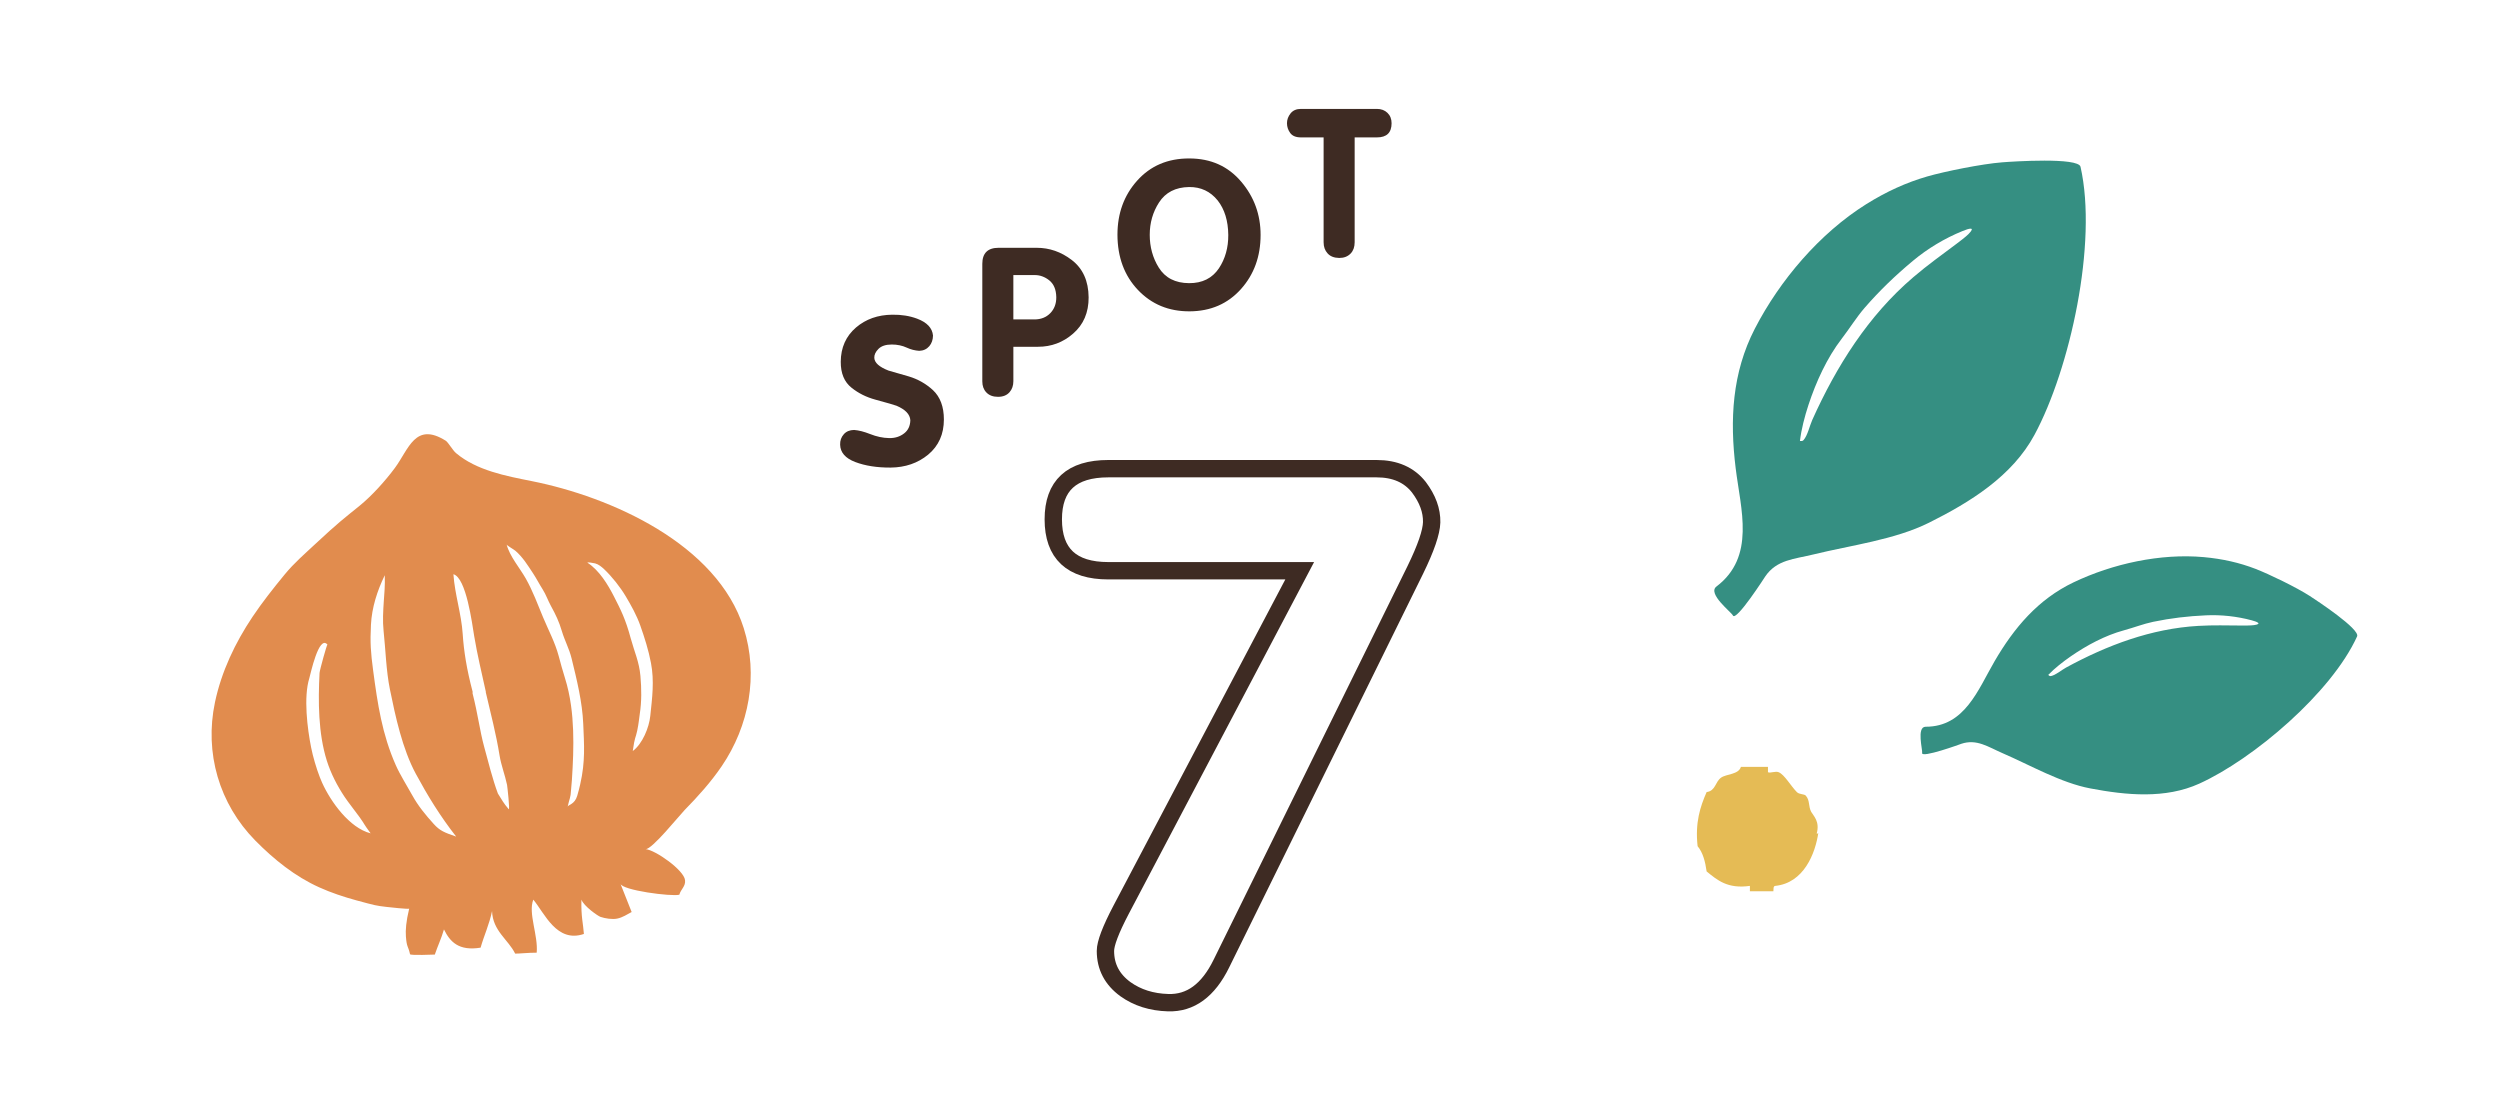 <?xml version="1.0" encoding="utf-8"?>
<!-- Generator: Adobe Illustrator 15.0.0, SVG Export Plug-In . SVG Version: 6.00 Build 0)  -->
<!DOCTYPE svg PUBLIC "-//W3C//DTD SVG 1.1//EN" "http://www.w3.org/Graphics/SVG/1.1/DTD/svg11.dtd">
<svg version="1.1" id="レイヤー_1" xmlns="http://www.w3.org/2000/svg" xmlns:xlink="http://www.w3.org/1999/xlink" x="0px"
	 y="0px" width="144px" height="64.447px" viewBox="0 0 144 64.447" enable-background="new 0 0 144 64.447" xml:space="preserve">
<rect fill="none" width="144" height="64.447"/>
<g>
	<g>
		<path fill="#3E2B23" d="M51.391,18.127c0.527-0.008,1.006,0.068,1.436,0.229c0.57,0.215,0.875,0.539,0.914,0.973
			c-0.004,0.242-0.074,0.445-0.211,0.609c-0.148,0.172-0.342,0.262-0.58,0.27c-0.25-0.016-0.488-0.076-0.715-0.182
			c-0.262-0.121-0.551-0.182-0.867-0.182c-0.344,0-0.6,0.084-0.768,0.252s-0.248,0.34-0.24,0.516
			c0.012,0.281,0.283,0.525,0.814,0.732c0.395,0.113,0.787,0.227,1.178,0.34c0.52,0.156,0.98,0.418,1.383,0.785
			c0.422,0.395,0.633,0.959,0.633,1.693c0,0.848-0.303,1.523-0.908,2.027c-0.594,0.488-1.314,0.736-2.162,0.744
			c-0.785,0.004-1.463-0.103-2.033-0.319s-0.861-0.55-0.873-0.999c-0.008-0.238,0.064-0.441,0.217-0.609
			c0.141-0.156,0.336-0.236,0.586-0.24c0.27,0.02,0.576,0.098,0.92,0.234c0.371,0.148,0.736,0.227,1.096,0.234
			c0.34,0.008,0.631-0.084,0.873-0.275c0.227-0.176,0.344-0.428,0.352-0.756c-0.023-0.34-0.289-0.617-0.797-0.832
			c-0.109-0.043-0.516-0.16-1.219-0.352c-0.52-0.141-0.977-0.369-1.371-0.686c-0.418-0.332-0.625-0.83-0.621-1.494
			c0.004-0.816,0.297-1.475,0.879-1.975C49.872,18.381,50.567,18.135,51.391,18.127z"/>
		<path fill="#3E2B23" d="M59.716,14.273c0.73,0,1.4,0.232,2.01,0.697c0.645,0.492,0.971,1.211,0.979,2.156
			c0.004,0.875-0.295,1.572-0.896,2.092c-0.578,0.504-1.252,0.756-2.021,0.756h-1.418v1.98c0,0.254-0.072,0.465-0.217,0.633
			c-0.156,0.18-0.379,0.27-0.668,0.27S56.97,22.771,56.81,22.6c-0.152-0.16-0.229-0.371-0.229-0.633v-6.768
			c0-0.617,0.312-0.926,0.938-0.926H59.716z M59.605,15.844h-1.236v2.555h1.213c0.375,0,0.68-0.12,0.914-0.36
			s0.35-0.548,0.346-0.923c-0.008-0.438-0.145-0.762-0.41-0.973C60.177,15.943,59.902,15.844,59.605,15.844z"/>
		<path fill="#3E2B23" d="M68.503,9.127c1.238,0,2.236,0.447,2.994,1.342c0.742,0.875,1.113,1.896,1.113,3.064
			c0,1.234-0.375,2.271-1.125,3.111c-0.762,0.855-1.752,1.285-2.971,1.289c-1.195,0.004-2.185-0.406-2.968-1.23
			s-1.177-1.885-1.181-3.182c0-1.23,0.377-2.268,1.131-3.111C66.263,9.551,67.265,9.123,68.503,9.127z M68.492,10.773
			c-0.781,0.012-1.359,0.309-1.734,0.892c-0.355,0.552-0.533,1.171-0.533,1.859c0,0.7,0.172,1.327,0.516,1.883
			c0.371,0.599,0.955,0.899,1.752,0.903c0.758,0.004,1.33-0.281,1.717-0.856c0.363-0.547,0.543-1.187,0.539-1.918
			c-0.008-0.817-0.211-1.48-0.609-1.988C69.716,11.023,69.167,10.766,68.492,10.773z"/>
		<path fill="#3E2B23" d="M79.312,6.273c0.246,0,0.449,0.076,0.607,0.229s0.236,0.352,0.236,0.598c0,0.543-0.281,0.814-0.844,0.814
			h-1.283v6.041c0,0.27-0.076,0.484-0.229,0.645c-0.164,0.172-0.383,0.258-0.656,0.258c-0.301-0.004-0.527-0.094-0.68-0.27
			c-0.148-0.164-0.223-0.375-0.223-0.633V7.914h-1.307c-0.289,0-0.494-0.085-0.617-0.255s-0.186-0.356-0.186-0.56
			s0.068-0.392,0.205-0.565s0.336-0.261,0.598-0.261H79.312z"/>
	</g>
	<g>
		<path fill="none" stroke="#3E2B23" stroke-miterlimit="10" d="M63.84,26.996h15.453c1.063,0,1.876,0.356,2.436,1.07
			c0.504,0.672,0.749,1.344,0.735,2.016c-0.015,0.574-0.33,1.49-0.945,2.75l-11.17,22.676c-0.756,1.539-1.777,2.289-3.065,2.246
			c-0.952-0.027-1.771-0.287-2.456-0.775c-0.771-0.561-1.155-1.295-1.155-2.205c0-0.434,0.301-1.225,0.903-2.373l10.287-19.526
			H63.84c-2.114,0-3.171-0.987-3.171-2.961C60.669,27.969,61.726,26.996,63.84,26.996z"/>
	</g>
	<path fill-rule="evenodd" clip-rule="evenodd" fill="#E5BB55" d="M102.146,51.338c-0.449,0-0.9,0-1.352,0c0-0.105,0-0.207,0-0.311
		c-1.291,0.184-1.881-0.336-2.492-0.832c-0.08-0.578-0.219-1.096-0.52-1.455c-0.15-1.361,0.15-2.273,0.52-3.117
		c0.521-0.07,0.486-0.584,0.832-0.83c0.305-0.219,1.014-0.174,1.143-0.623c0.518,0,1.039,0,1.558,0c0,0.104,0,0.207,0,0.312
		c0.161,0.062,0.431-0.084,0.624,0c0.334,0.146,0.69,0.787,1.039,1.141c0.144,0.148,0.424,0.1,0.519,0.209
		c0.248,0.287,0.132,0.609,0.312,0.936c0.127,0.227,0.508,0.551,0.312,1.246c0.088,0.02,0.098-0.041,0.104-0.104
		c-0.178,1.277-0.857,2.953-2.493,3.117C102.128,51.043,102.162,51.215,102.146,51.338z"/>
	<path fill-rule="evenodd" clip-rule="evenodd" fill="#358F82" d="M115.324,9.35c0.602-0.048,4.389-0.298,4.514,0.256
		c0.996,4.389-0.607,11.651-2.652,15.441c-1.283,2.382-3.709,3.881-6.076,5.061c-1.965,0.982-4.523,1.304-6.643,1.825
		c-1.104,0.273-2.129,0.294-2.793,1.276c0.016-0.024-1.688,2.636-1.861,2.239c-0.076-0.179-1.488-1.254-0.945-1.665
		c2.262-1.715,1.398-4.438,1.107-6.809c-0.344-2.79-0.209-5.496,1.102-8.04c1.439-2.792,3.74-5.497,6.416-7.173
		c1.174-0.734,2.312-1.247,3.508-1.595C112.019,9.872,114.16,9.44,115.324,9.35z M113.037,13.31
		c-1.023,0.417-2.01,1.008-2.859,1.719c-1.008,0.84-1.912,1.708-2.77,2.696c-0.471,0.542-0.854,1.171-1.324,1.783
		c-0.852,1.107-1.482,2.493-1.918,3.819c-0.217,0.663-0.41,1.397-0.49,2.076c0.078,0,0.15,0.013,0.205-0.05
		c0.238-0.268,0.355-0.828,0.504-1.161c1.389-3.09,3.219-6.004,5.816-8.221c0.869-0.742,1.596-1.249,2.5-1.932
		c0.16-0.119,0.525-0.396,0.68-0.552C113.837,13.027,113.398,13.162,113.037,13.31z"/>
	<path fill-rule="evenodd" clip-rule="evenodd" fill="#358F82" d="M133.04,34.326c0.403,0.259,2.915,1.918,2.729,2.33
		c-1.478,3.25-5.976,7.068-9.087,8.48c-1.955,0.889-4.205,0.67-6.268,0.279c-1.713-0.322-3.482-1.348-5.07-2.033
		c-0.829-0.359-1.487-0.838-2.379-0.537c0.023-0.006-2.33,0.855-2.25,0.521c0.039-0.148-0.338-1.506,0.202-1.506
		c2.253,0.004,3.015-2.131,3.968-3.768c1.121-1.928,2.506-3.573,4.555-4.55c2.249-1.073,5.002-1.677,7.496-1.452
		c1.094,0.1,2.059,0.322,2.98,0.676C130.702,33.07,132.261,33.825,133.04,34.326z M129.695,35.729
		c-0.846-0.227-1.754-0.327-2.631-0.286c-1.041,0.047-2.027,0.161-3.045,0.374c-0.557,0.117-1.1,0.331-1.691,0.492
		c-1.07,0.29-2.133,0.862-3.045,1.491c-0.455,0.316-0.93,0.686-1.306,1.076c0.05,0.039,0.089,0.08,0.153,0.066
		c0.278-0.055,0.621-0.352,0.875-0.49c2.361-1.285,4.914-2.248,7.621-2.401c0.904-0.051,1.606-0.023,2.506-0.02
		c0.157,0.001,0.521,0.001,0.693-0.023C130.335,35.937,129.994,35.81,129.695,35.729z"/>
	<path fill-rule="evenodd" clip-rule="evenodd" fill="#E18C4E" d="M37.186,48.909c0.361,0.035,1.944-1.938,2.25-2.252
		c0.772-0.787,1.508-1.604,2.132-2.52c1.586-2.33,2.126-5.248,1.271-7.957c-1.527-4.841-7.641-7.56-12.216-8.469
		c-1.47-0.293-3.177-0.611-4.362-1.617c-0.181-0.154-0.453-0.624-0.584-0.707c-1.767-1.109-2.129,0.484-2.932,1.567
		c-0.55,0.742-1.324,1.603-2.039,2.184c-0.845,0.686-1.212,0.951-2.562,2.212c-0.585,0.548-1.197,1.07-1.749,1.743
		c-0.647,0.787-1.282,1.589-1.85,2.436c-1,1.492-1.791,3.157-2.163,4.922c-0.614,2.914,0.242,5.855,2.329,7.971
		c1.066,1.08,2.279,2.059,3.671,2.686c0.68,0.309,1.417,0.553,2.137,0.75c1.135,0.307,1.135,0.307,1.732,0.379
		c0.188,0.023,1.261,0.139,1.317,0.102c-0.18,0.742-0.216,1.246-0.188,1.604c0.051,0.66,0.123,0.504,0.238,1.02
		c0.02,0.08,1.388,0.02,1.427,0.02c0.165-0.49,0.381-0.938,0.527-1.449c0.345,0.709,0.849,1.258,2.11,1.051
		c0.205-0.717,0.503-1.344,0.66-2.107c0.038,1.146,0.943,1.65,1.331,2.451c0.286,0,0.737-0.055,1.241-0.055
		c0.089-1.014-0.503-2.266-0.196-3.055c0.661,0.801,1.35,2.508,2.914,1.977c-0.041-0.602-0.169-0.982-0.142-1.977
		c0.136,0.379,0.948,0.943,1.099,0.994c0.275,0.092,0.674,0.156,0.961,0.098c0.307-0.062,0.571-0.24,0.833-0.379
		c-0.352-0.887-0.352-0.887-0.65-1.639c0.077,0.391,2.954,0.758,3.396,0.643c0.089-0.324,0.369-0.479,0.33-0.836
		C39.398,50.116,37.748,48.961,37.186,48.909z M18.425,44.776c-0.209-0.537-0.4-1.201-0.502-1.711
		c-0.22-1.098-0.446-2.908-0.107-3.998c0.064-0.207,0.549-2.53,1.045-1.938c-0.027-0.035-0.445,1.459-0.455,1.633
		c-0.083,1.639-0.078,3.471,0.419,5.053c0.233,0.74,0.594,1.438,1.023,2.084c0.203,0.305,0.66,0.883,0.873,1.182
		c0.327,0.461,0.188,0.324,0.628,0.92c-1.219-0.311-2.295-1.814-2.793-2.912C18.514,44.991,18.468,44.885,18.425,44.776z
		 M23.745,45.805c-0.313-0.568-0.695-1.162-0.95-1.736c-0.789-1.785-1.044-3.516-1.302-5.449c-0.139-1.047-0.18-1.594-0.126-2.637
		c0.051-0.993,0.364-1.961,0.796-2.85c0.021,0.635-0.028,1.063-0.057,1.507c-0.037,0.563-0.072,1.131-0.012,1.695
		c0.115,1.061,0.146,2.293,0.364,3.367c0.316,1.557,0.72,3.441,1.495,4.873c0.672,1.244,1.389,2.422,2.322,3.613
		c-0.688-0.238-0.938-0.336-1.292-0.727C24.523,46.954,24.084,46.422,23.745,45.805z M29.3,46.608
		c-0.316-0.369-0.367-0.506-0.621-0.9c-0.308-0.826-0.559-1.84-0.791-2.693c-0.251-0.922-0.362-1.883-0.669-3.082
		c-0.002-0.012,0.005-0.074,0.005-0.086c-0.347-1.314-0.509-2.359-0.572-3.325c-0.075-1.162-0.458-2.291-0.535-3.447
		c0.743,0.21,1.077,2.852,1.196,3.562c0.174,1.049,0.436,2.139,0.671,3.208c0.003,0.01-0.006,0.018-0.003,0.029
		c0.28,1.207,0.597,2.41,0.793,3.635c0.094,0.578,0.313,1.127,0.432,1.697C29.223,45.292,29.38,46.702,29.3,46.608z M32.697,46.467
		c0.111-0.514,0.17-0.482,0.196-0.971c0.01-0.188,0.037-0.373,0.048-0.559c0.031-0.475,0.057-0.951,0.072-1.428
		c0.029-0.961,0.01-1.928-0.123-2.881c-0.075-0.533-0.187-1.062-0.349-1.576c-0.132-0.42-0.247-0.84-0.36-1.264
		c-0.21-0.784-0.583-1.474-0.894-2.217c-0.313-0.754-0.596-1.526-1.001-2.246c-0.346-0.611-0.927-1.279-1.103-1.958
		c0.015,0.056,0.419,0.283,0.507,0.36c0.429,0.372,0.707,0.834,1.012,1.293c0.202,0.306,0.358,0.618,0.556,0.928
		c0.193,0.304,0.312,0.659,0.479,0.961c0.281,0.508,0.463,0.896,0.627,1.446c0.166,0.557,0.42,1,0.559,1.566
		c0.303,1.24,0.618,2.508,0.672,3.783c0.049,1.18,0.128,2.146-0.176,3.477c-0.061,0.266-0.08,0.338-0.17,0.654
		C33.102,46.342,32.722,46.35,32.697,46.467z M36.704,42.086c0.091-0.439,0.112-0.742,0.145-0.949
		c0.114-0.727,0.104-1.467,0.04-2.199c-0.072-0.822-0.349-1.393-0.56-2.173c-0.296-1.1-0.567-1.631-0.962-2.403
		c-0.361-0.706-0.847-1.502-1.517-1.943c-0.097-0.065,0.361,0.013,0.428,0.032c0.201,0.054,0.372,0.196,0.521,0.336
		c0.452,0.428,0.929,1.03,1.247,1.567c0.316,0.53,0.626,1.09,0.833,1.672c0.251,0.713,0.477,1.42,0.618,2.167
		c0.198,1.041,0.069,2-0.041,3.047c-0.067,0.66-0.445,1.602-1.009,2.021C36.565,42.407,36.604,42.559,36.704,42.086z"/>
</g>
</svg>
